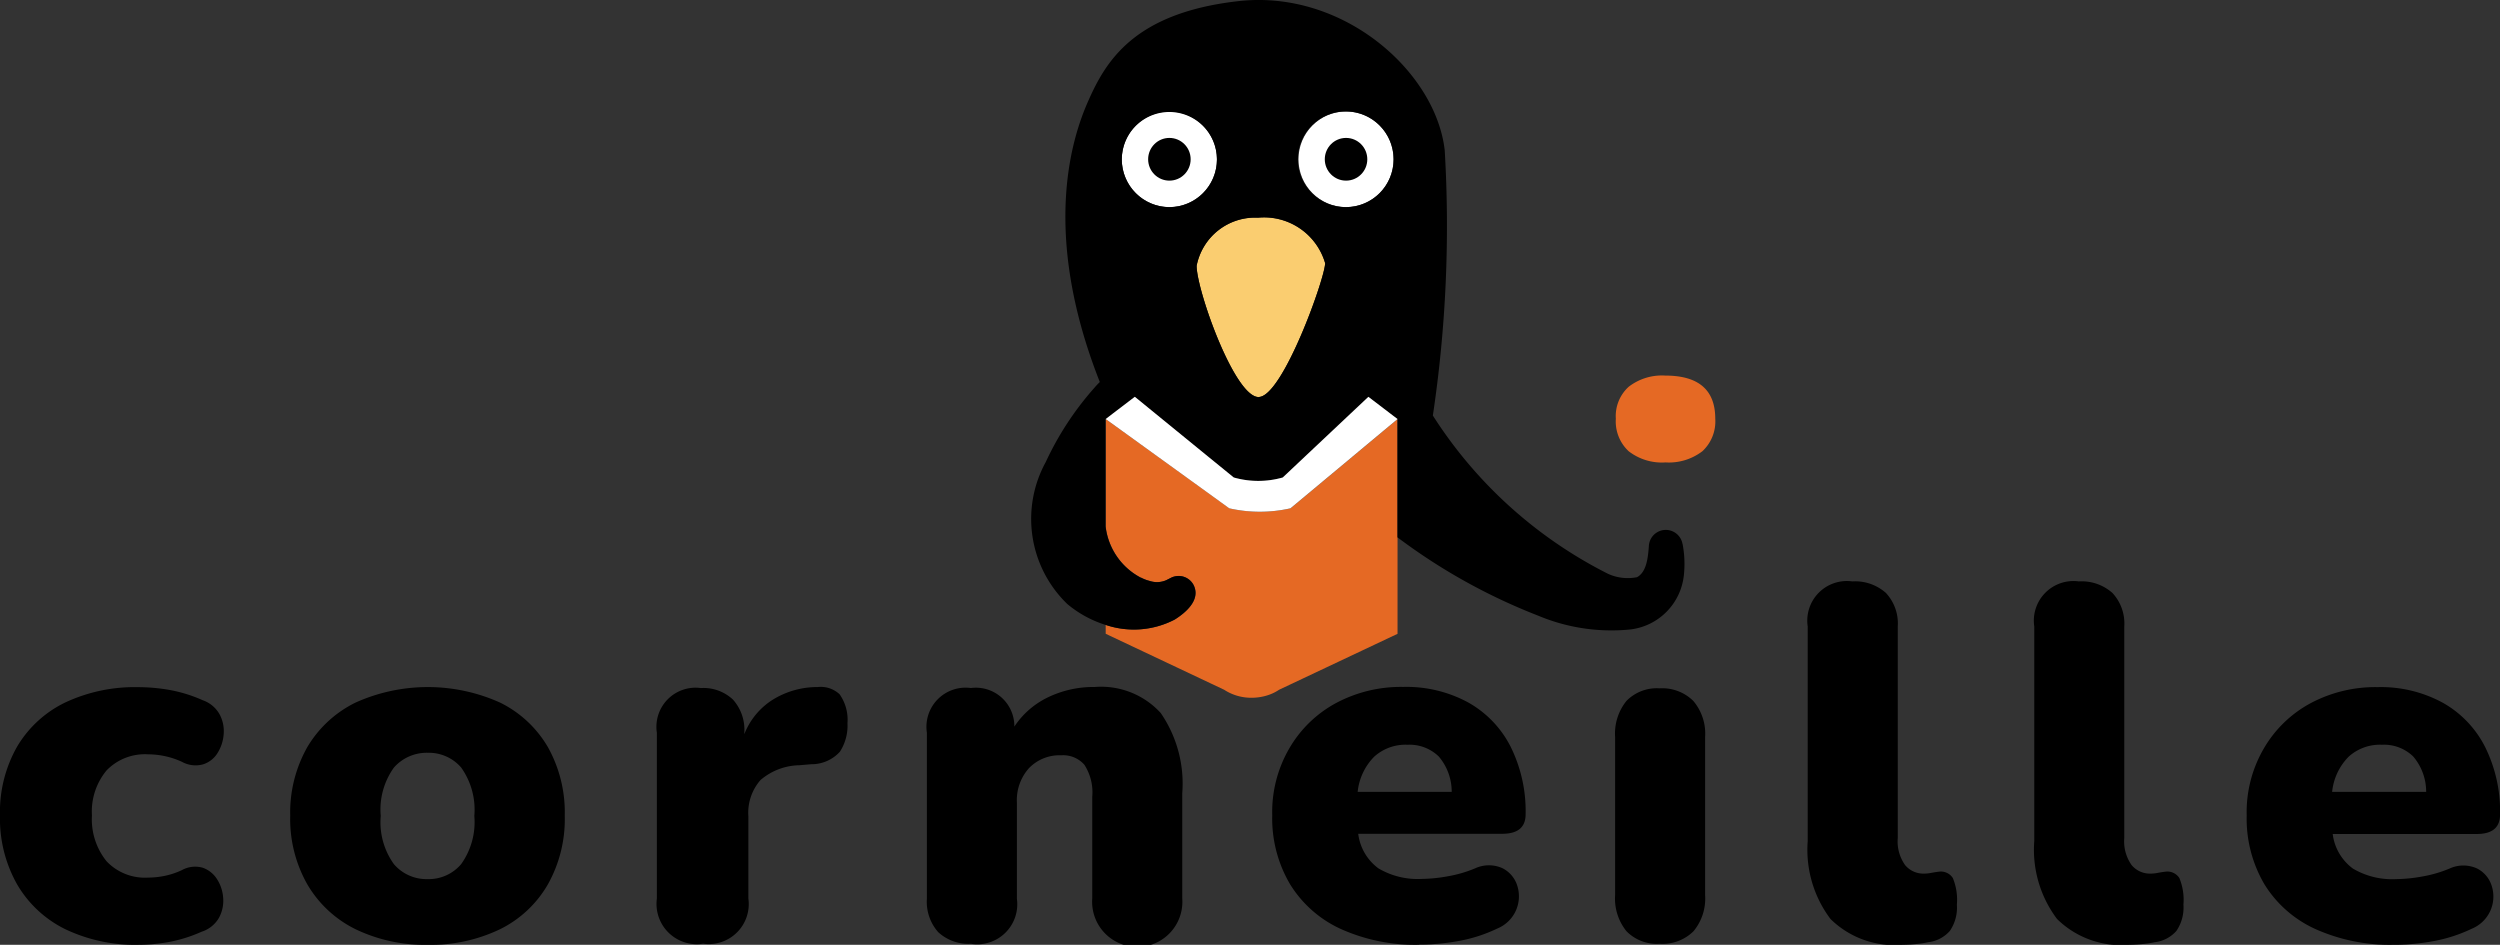 <svg id="V3" xmlns="http://www.w3.org/2000/svg" width="72.687" height="27.469" viewBox="0 0 72.687 27.469">
  <rect x="0" y="0" width="72.687" height="27.469" fill="#333333" stroke="none"/>
  <g id="Header-V3" transform="translate(0 0)">
    <g id="_221017_Corneille_Logo_RVB" data-name="221017_Corneille_Logo_RVB" transform="translate(0 0)">
      <g id="Corneille" transform="translate(30.005)">
        <path id="Path" d="M41.6,28.367a1.575,1.575,0,0,1-1.064-.325,1.182,1.182,0,0,1-.374-.945,1.15,1.15,0,0,1,.374-.93,1.577,1.577,0,0,1,1.064-.325q1.453,0,1.453,1.254a1.184,1.184,0,0,1-.374.945,1.6,1.6,0,0,1-1.079.325Z" transform="translate(-23.187 -14.922)" fill="#e56924"/>
        <g id="Group" transform="translate(0)">
          <ellipse id="Oval" cx="1.383" cy="1.391" rx="1.383" ry="1.391" transform="translate(2.611 3.24)"/>
          <path id="Path-2" data-name="Path" d="M13.113,14.985a1.852,1.852,0,0,1,1.95,1.319c.011.4-1.224,3.864-1.923,3.893s-1.812-3.1-1.813-3.817a1.733,1.733,0,0,1,1.786-1.4Z" transform="translate(-6.541 -8.65)"/>
          <ellipse id="Oval-2" data-name="Oval" cx="1.383" cy="1.391" rx="1.383" ry="1.391" transform="translate(7.747 3.24)"/>
          <ellipse id="Oval-3" data-name="Oval" cx="1.383" cy="1.391" rx="1.383" ry="1.391" transform="translate(2.611 3.24)" fill="#fff"/>
          <ellipse id="Oval-4" data-name="Oval" cx="1.383" cy="1.391" rx="1.383" ry="1.391" transform="translate(7.747 3.24)" fill="#fff"/>
          <ellipse id="Oval-5" data-name="Oval" cx="0.618" cy="0.621" rx="0.618" ry="0.621" transform="translate(3.377 4.01)"/>
          <ellipse id="Oval-6" data-name="Oval" cx="0.618" cy="0.621" rx="0.618" ry="0.621" transform="translate(8.513 4.01)"/>
          <path id="Path-3" data-name="Path" d="M15.063,16.3c.011.4-1.224,3.864-1.923,3.893s-1.812-3.1-1.813-3.817a1.733,1.733,0,0,1,1.786-1.4,1.852,1.852,0,0,1,1.95,1.319Z" transform="translate(-6.541 -8.65)" fill="#facd70"/>
          <path id="Path-4" data-name="Path" d="M13.557,28.83v6.244L10.114,36.7a1.317,1.317,0,0,1-.374.173,1.526,1.526,0,0,1-.425.06,1.44,1.44,0,0,1-.8-.233L5.072,35.073v-.259a2.569,2.569,0,0,0,2.009-.155c.319-.2.754-.567.555-.992a.491.491,0,0,0-.66-.224l-.147.074a.675.675,0,0,1-.476.019,1.094,1.094,0,0,1-.247-.094l-.009,0a1.934,1.934,0,0,1-1.025-1.491V28.829l.449.324L7.581,30.64l1.086.785a4.028,4.028,0,0,0,1.78,0l1.1-.916,2.013-1.679Z" transform="translate(-2.929 -16.646)" fill="#e56924"/>
          <path id="Shape" d="M18.914,15.819a.493.493,0,0,0-.979.063c-.025.324-.064.752-.345.9a1.38,1.38,0,0,1-.845-.1,12.958,12.958,0,0,1-5.09-4.6A37.272,37.272,0,0,0,12,4.371C11.742,2.087,9.053-.312,6,.033S2.137,1.8,1.631,2.946c-.451,1.019-1.385,3.788.341,8.161a2.14,2.14,0,0,0-.161.172A8.847,8.847,0,0,0,.4,13.434a3.438,3.438,0,0,0,.628,4.129,3.23,3.23,0,0,0,1.111.606,2.569,2.569,0,0,0,2.009-.155c.319-.2.754-.567.555-.992a.491.491,0,0,0-.66-.224l-.147.074a.675.675,0,0,1-.476.019,1.1,1.1,0,0,1-.247-.094l-.009,0a1.935,1.935,0,0,1-1.025-1.491V12.184l.216-.166.631-.481L5.13,13.282l.737.6a2.6,2.6,0,0,0,1.425,0L8,13.213l1.778-1.677.848.647v3.44A17.119,17.119,0,0,0,14.716,17.9a5.5,5.5,0,0,0,2.694.4,1.776,1.776,0,0,0,1.542-1.565,3.075,3.075,0,0,0-.037-.923ZM2.611,4.631A1.383,1.383,0,1,1,3.995,6.022,1.387,1.387,0,0,1,2.611,4.631ZM6.6,11.547c-.7.029-1.812-3.1-1.813-3.817a1.733,1.733,0,0,1,1.786-1.4,1.852,1.852,0,0,1,1.95,1.319c.011.4-1.224,3.864-1.923,3.893ZM9.131,6.022a1.391,1.391,0,1,1,1.383-1.391A1.387,1.387,0,0,1,9.131,6.022Z" transform="translate(0 0)"/>
          <path id="Path-5" data-name="Path" d="M13.557,27.946l-2.013,1.679-1.1.916a4.027,4.027,0,0,1-1.78,0L7.58,29.757,5.521,28.27l-.449-.324.216-.166.631-.481,2.139,1.746.737.6a2.6,2.6,0,0,0,1.425,0l.712-.671L12.71,27.3l.848.647Z" transform="translate(-2.929 -15.762)" fill="#fff"/>
        </g>
      </g>
      <g id="Texte" transform="translate(0 16.904)">
        <path id="Path-6" data-name="Path" d="M65.063,14.735A1.294,1.294,0,0,1,64.1,14.4a1.332,1.332,0,0,1-.331-.976V8.6a1.138,1.138,0,0,1,1.279-1.3,1.119,1.119,0,0,1,1.264,1.122,2.435,2.435,0,0,1,.978-.852,3.05,3.05,0,0,1,1.36-.3,2.344,2.344,0,0,1,1.919.758,3.621,3.621,0,0,1,.625,2.332v3.06a1.312,1.312,0,1,1-2.617,0V10.466a1.481,1.481,0,0,0-.228-.933.817.817,0,0,0-.669-.277,1.236,1.236,0,0,0-.941.372,1.39,1.39,0,0,0-.353,1v2.8a1.164,1.164,0,0,1-1.323,1.311Z" transform="translate(-36.82 -4.2)"/>
        <path id="Shape-2" data-name="Shape" d="M91.808,14.765a5.267,5.267,0,0,1-2.286-.459A3.38,3.38,0,0,1,88.045,13a3.763,3.763,0,0,1-.515-2,3.676,3.676,0,0,1,.493-1.938,3.477,3.477,0,0,1,1.353-1.319,4.006,4.006,0,0,1,1.963-.474,3.759,3.759,0,0,1,1.889.452,3.06,3.06,0,0,1,1.235,1.29,4.209,4.209,0,0,1,.434,1.96q0,.568-.677.568H90.03a1.471,1.471,0,0,0,.588,1.006,2.246,2.246,0,0,0,1.264.306,4.442,4.442,0,0,0,.735-.073,3.706,3.706,0,0,0,.809-.233.959.959,0,0,1,.794-.007.851.851,0,0,1,.434.51,1.011,1.011,0,0,1-.581,1.246,4.362,4.362,0,0,1-1.095.357,6.315,6.315,0,0,1-1.169.109Zm-.353-5.815a1.356,1.356,0,0,0-.963.35,1.7,1.7,0,0,0-.478,1.02h2.734a1.58,1.58,0,0,0-.375-1.027,1.219,1.219,0,0,0-.919-.342Z" transform="translate(-50.54 -4.201)"/>
        <path id="Path-7" data-name="Path" d="M4.028,14.765A4.7,4.7,0,0,1,1.9,14.313a3.306,3.306,0,0,1-1.4-1.3A3.876,3.876,0,0,1,0,11.005,3.838,3.838,0,0,1,.5,9,3.285,3.285,0,0,1,1.9,7.719a4.763,4.763,0,0,1,2.124-.444,5.357,5.357,0,0,1,.9.08,4.183,4.183,0,0,1,.97.3.9.9,0,0,1,.485.4,1.029,1.029,0,0,1,.125.576,1.189,1.189,0,0,1-.176.554.765.765,0,0,1-.426.335.82.82,0,0,1-.61-.073,2.373,2.373,0,0,0-.985-.219A1.549,1.549,0,0,0,3.1,9.694a1.874,1.874,0,0,0-.427,1.311A1.941,1.941,0,0,0,3.1,12.339a1.537,1.537,0,0,0,1.206.473,2.434,2.434,0,0,0,.485-.051,2.237,2.237,0,0,0,.5-.168.8.8,0,0,1,.61-.066.814.814,0,0,1,.412.335,1.145,1.145,0,0,1,.176.547,1.03,1.03,0,0,1-.125.576.893.893,0,0,1-.5.4,4.227,4.227,0,0,1-.955.3,5.1,5.1,0,0,1-.882.08Z" transform="translate(0 -4.2)"/>
        <path id="Shape-3" data-name="Shape" d="M23.968,14.765a4.621,4.621,0,0,1-2.1-.452,3.318,3.318,0,0,1-1.4-1.3,3.847,3.847,0,0,1-.5-2,3.862,3.862,0,0,1,.5-2,3.337,3.337,0,0,1,1.4-1.29,5.118,5.118,0,0,1,4.2,0,3.287,3.287,0,0,1,1.389,1.29,3.885,3.885,0,0,1,.493,2,3.87,3.87,0,0,1-.493,2,3.271,3.271,0,0,1-1.389,1.3A4.622,4.622,0,0,1,23.968,14.765Zm0-1.909a1.234,1.234,0,0,0,.971-.437,2.1,2.1,0,0,0,.382-1.4,2.116,2.116,0,0,0-.382-1.406,1.243,1.243,0,0,0-.971-.43,1.272,1.272,0,0,0-.985.43A2.094,2.094,0,0,0,22.6,11.02a2.083,2.083,0,0,0,.382,1.4A1.248,1.248,0,0,0,23.968,12.856Z" transform="translate(-11.53 -4.2)"/>
        <path id="Path-8" data-name="Path" d="M46.529,14.734a1.171,1.171,0,0,1-1.338-1.311V8.6A1.138,1.138,0,0,1,46.47,7.3a1.252,1.252,0,0,1,.933.335,1.312,1.312,0,0,1,.331.962v.044a2.073,2.073,0,0,1,.809-.991,2.459,2.459,0,0,1,1.323-.379.8.8,0,0,1,.639.211,1.284,1.284,0,0,1,.228.838,1.394,1.394,0,0,1-.22.831,1.112,1.112,0,0,1-.838.364l-.338.029a1.787,1.787,0,0,0-1.132.43,1.443,1.443,0,0,0-.353,1.057v2.39a1.164,1.164,0,0,1-1.323,1.311Z" transform="translate(-26.093 -4.199)"/>
        <path id="Path-9" data-name="Path" d="M112.412,14.775a1.235,1.235,0,0,1-.963-.364,1.509,1.509,0,0,1-.331-1.049v-4.6a1.51,1.51,0,0,1,.331-1.049,1.235,1.235,0,0,1,.963-.365,1.285,1.285,0,0,1,.978.365,1.469,1.469,0,0,1,.345,1.049v4.6a1.487,1.487,0,0,1-.338,1.049A1.279,1.279,0,0,1,112.412,14.775Z" transform="translate(-64.159 -4.239)"/>
        <path id="Path-10" data-name="Path" d="M127.121,10.565a2.645,2.645,0,0,1-2.088-.75,3.346,3.346,0,0,1-.662-2.266V1.311A1.151,1.151,0,0,1,125.666,0a1.347,1.347,0,0,1,.978.335,1.3,1.3,0,0,1,.345.976V7.461a1.19,1.19,0,0,0,.213.787.692.692,0,0,0,.551.248,1.1,1.1,0,0,0,.213-.022c.074-.014.154-.027.243-.037a.415.415,0,0,1,.382.189,1.664,1.664,0,0,1,.117.772,1.2,1.2,0,0,1-.205.765.993.993,0,0,1-.632.328,2.538,2.538,0,0,1-.338.051q-.221.022-.412.022Z" transform="translate(-71.812 0)"/>
        <path id="Path-11" data-name="Path" d="M142.707,10.565a2.646,2.646,0,0,1-2.088-.75,3.346,3.346,0,0,1-.662-2.266V1.311A1.152,1.152,0,0,1,141.251,0a1.346,1.346,0,0,1,.977.335,1.3,1.3,0,0,1,.346.976V7.461a1.19,1.19,0,0,0,.213.787.692.692,0,0,0,.551.248,1.105,1.105,0,0,0,.213-.022q.11-.022.243-.037a.416.416,0,0,1,.382.189,1.67,1.67,0,0,1,.118.772,1.205,1.205,0,0,1-.205.765.993.993,0,0,1-.632.328,2.55,2.55,0,0,1-.338.051c-.148.014-.284.022-.412.022Z" transform="translate(-80.811 0)"/>
        <path id="Shape-4" data-name="Shape" d="M158.848,14.765a5.268,5.268,0,0,1-2.286-.459,3.38,3.38,0,0,1-1.477-1.3,3.763,3.763,0,0,1-.515-2,3.678,3.678,0,0,1,.493-1.938,3.477,3.477,0,0,1,1.353-1.319,4.006,4.006,0,0,1,1.963-.474,3.761,3.761,0,0,1,1.889.452,3.057,3.057,0,0,1,1.235,1.29,4.209,4.209,0,0,1,.434,1.96q0,.568-.676.568h-4.19a1.471,1.471,0,0,0,.588,1.006,2.245,2.245,0,0,0,1.264.306,4.443,4.443,0,0,0,.735-.073,3.7,3.7,0,0,0,.808-.233.96.96,0,0,1,.794-.007.849.849,0,0,1,.434.51,1.011,1.011,0,0,1-.581,1.246,4.364,4.364,0,0,1-1.095.357,6.32,6.32,0,0,1-1.169.109Zm-.353-5.815a1.356,1.356,0,0,0-.963.35,1.7,1.7,0,0,0-.478,1.02h2.734a1.58,1.58,0,0,0-.375-1.027,1.219,1.219,0,0,0-.919-.342Z" transform="translate(-89.248 -4.201)"/>
      </g>
    </g>
  </g>
</svg>

